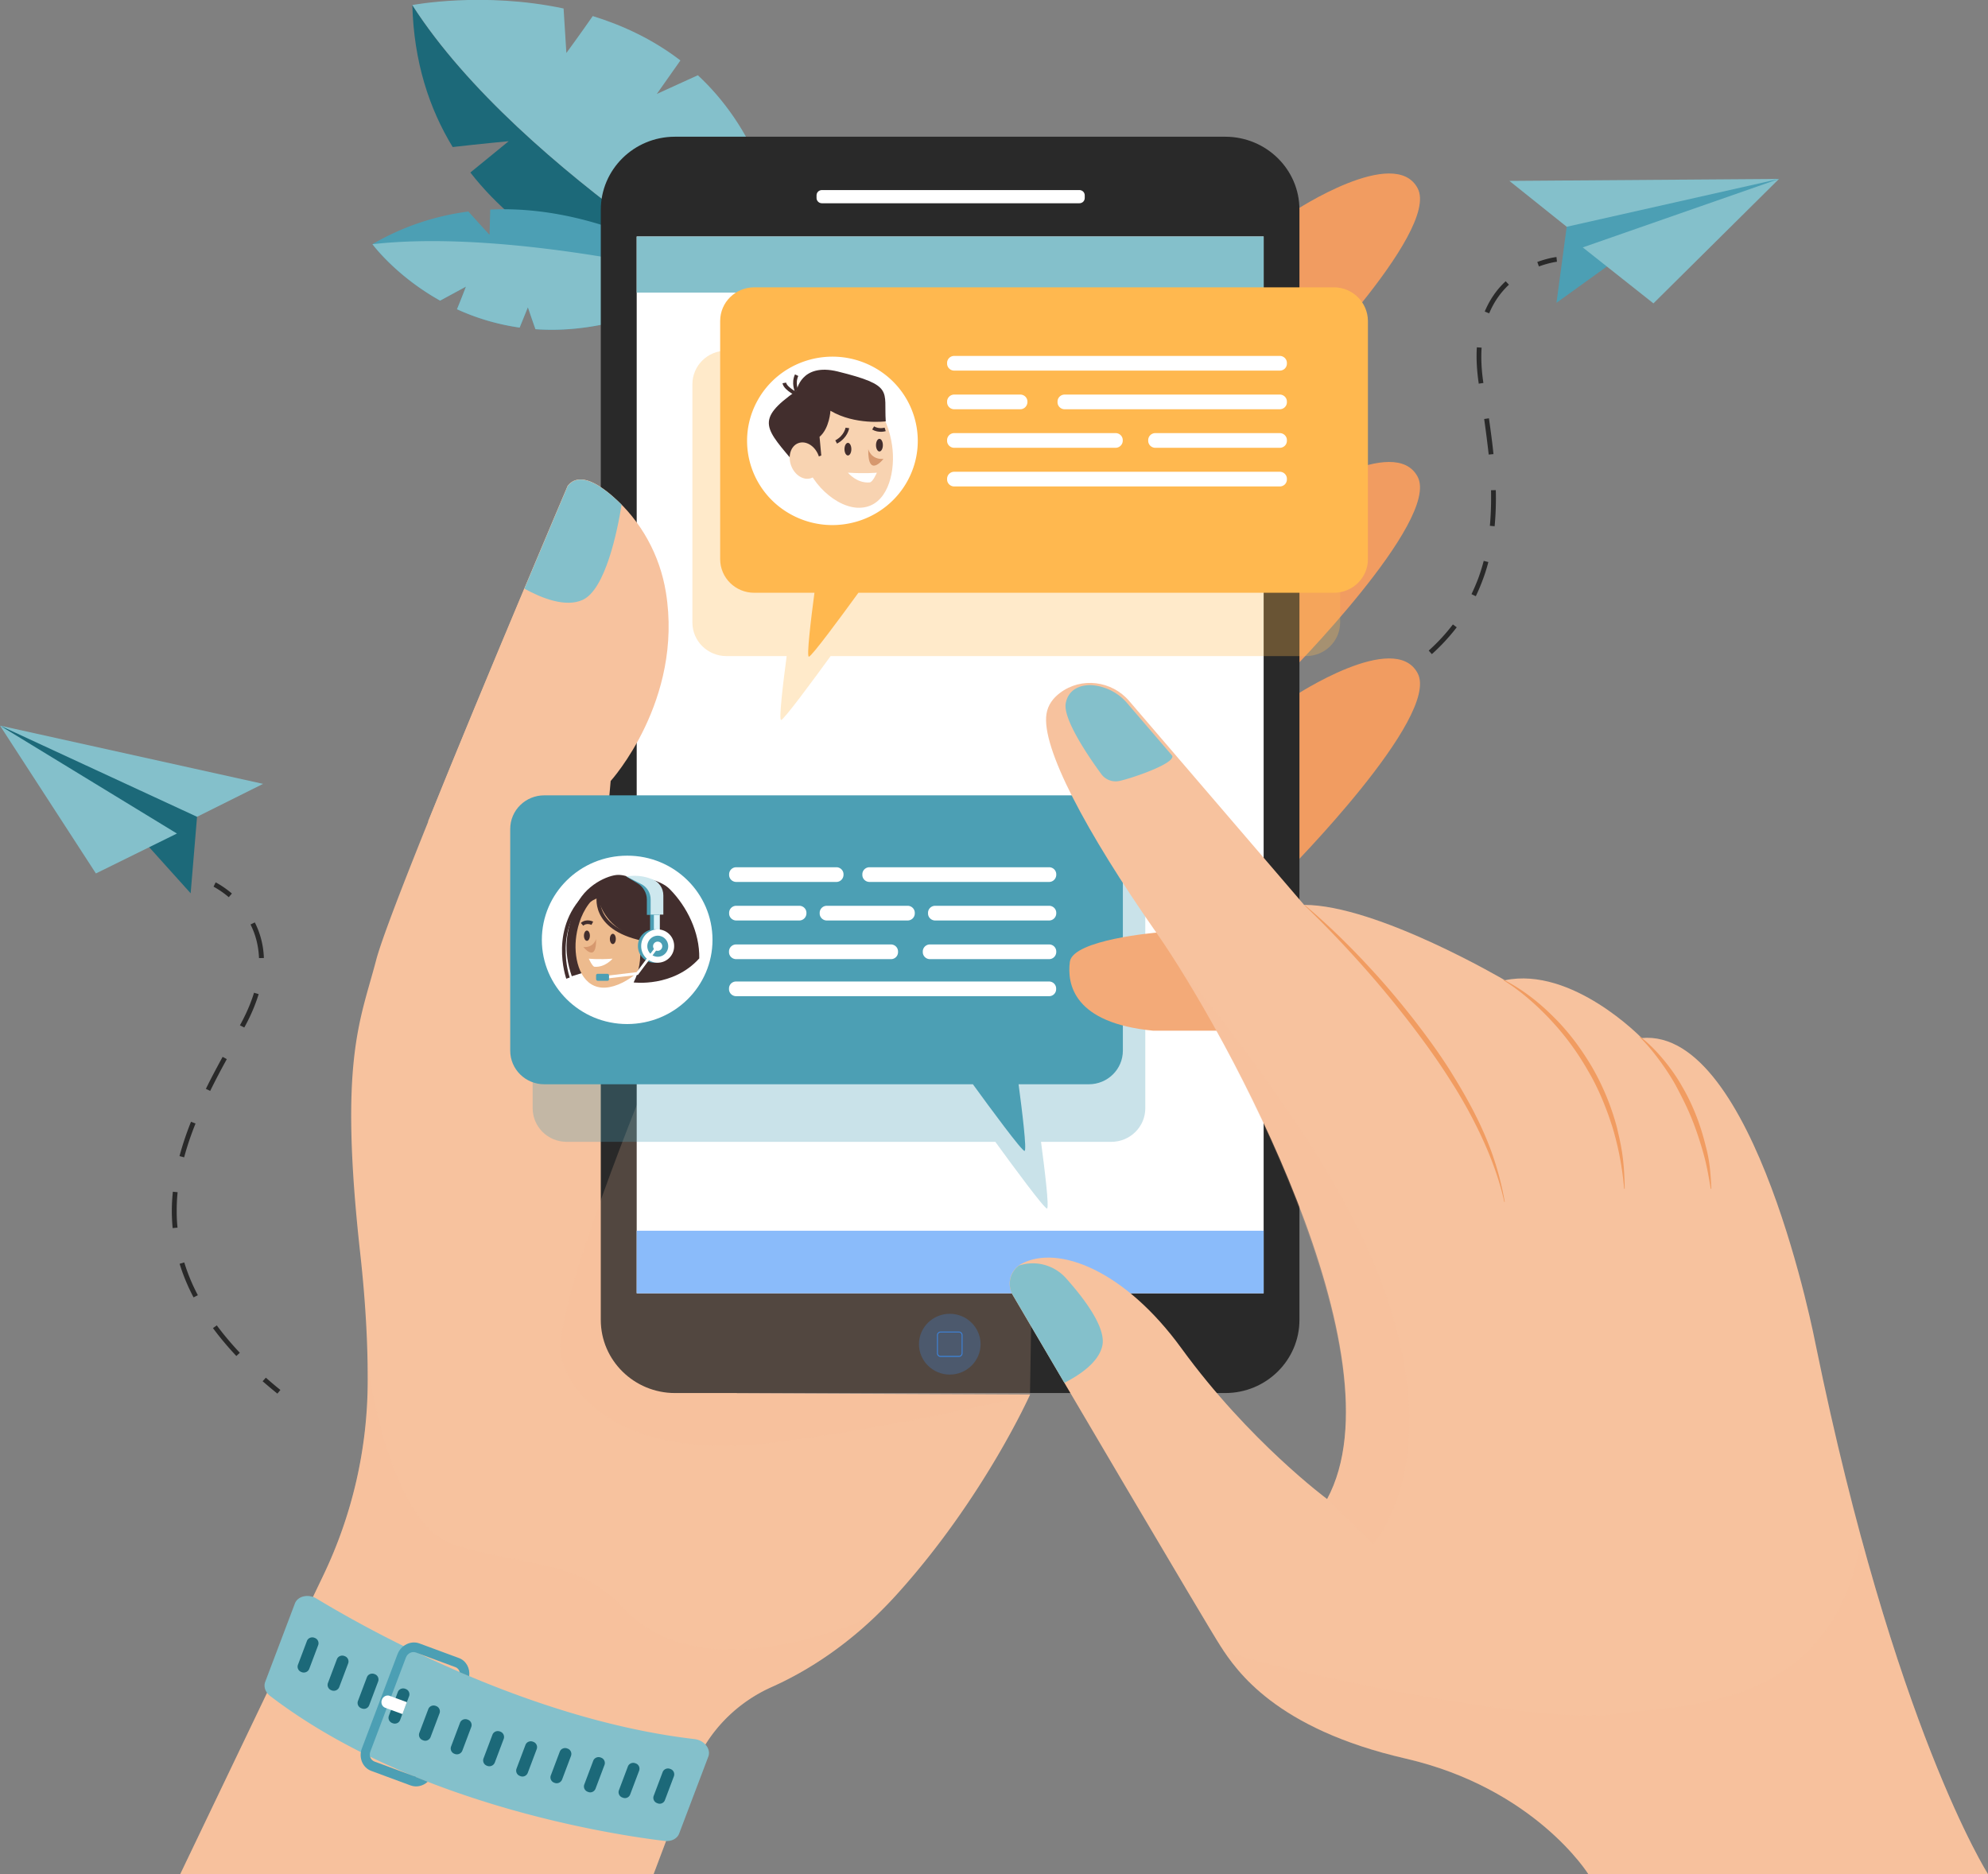 <svg width="543" height="512" fill="none" xmlns="http://www.w3.org/2000/svg"><rect width="100%" height="100%" fill="#808080" stroke="none"/><g clip-path="url(#clip0)"><path d="M49.216 512h129.297l10.732-28.483c3.81-10.089 11.59-18.205 21.528-22.654 9.367-4.168 21.973-11.782 34.198-25.318 23.782-26.321 36.388-54.584 36.388-54.584l-80.143-.376s7.208-44.244-32.61-102.964a32.93 32.93 0 01-5.525-21.37l3.715-42.865s27.053-29.831 10.447-66.868c0 0-15.877-21.683-22.164-13.755 0 0-47.946 112.709-52.328 129.472-4.382 16.764-10.193 27.292-4.382 79.965 1.556 13.944 2.096 25.569 2.064 35.126-.032 18.362-4.191 36.473-12.13 53.048L49.217 512z" fill="#F7C29E"/><path opacity=".2" d="M169.812 438.866c-12.002-13.16-28.672-11.061-46.2-17.077-17.559-5.985-23.179-49.226-23.179-49.226.032 1.63.032 3.228.032 4.732-.032 18.361-4.191 36.473-12.13 53.048L49.216 512h129.297l10.732-28.483c3.81-10.089 11.59-18.205 21.528-22.654 7.97-3.572 18.29-9.588 28.704-19.647-35.626 14.759-57.694 10.811-69.665-2.35z" fill="#F7C29E"/><path d="M112.626 1.41C142.347 47.69 215.6 88.926 215.6 88.926s-58.234-4.669-87.129-41.8l10.478-8.554s-8.319.784-15.304 1.598c-6.414-10.528-10.606-23.28-11.019-38.76z" fill="#1C6979"/><path d="M190.611 20.555c-4.509 2.037-11.209 5.108-11.209 5.108l6.446-9.15c-7.494-5.765-15.749-9.588-23.942-12.126-3.302 4.763-7.207 10.09-7.207 10.09l-.762-12.158c-21.941-4.67-41.311-.94-41.311-.94C142.347 47.69 215.6 88.926 215.6 88.926c-.318-33.997-10.828-55.21-24.989-68.37z" fill="#84C0CB"/><path d="M101.704 66.71c8.732-5.076 17.622-7.802 26.227-8.93a674.827 674.827 0 005.779 6.361l.191-6.894c33.118-1.566 61.06 19.02 61.06 19.02-18.956 11.406-35.277 14.602-48.709 13.662-.857-2.413-2.063-5.985-2.063-5.985l-2.255 5.546a62.114 62.114 0 01-17.115-5.013c1.207-2.883 2.445-6.173 2.445-6.173l-7.049 3.823c-12.129-6.768-18.511-15.417-18.511-15.417z" fill="#4C9FB4"/><path d="M146.252 89.929c-.857-2.413-2.063-5.985-2.063-5.985l-2.255 5.546a62.114 62.114 0 01-17.115-5.013c1.207-2.883 2.445-6.173 2.445-6.173l-7.049 3.823c-12.129-6.768-18.48-15.417-18.48-15.417 38.516-4.355 93.226 9.589 93.226 9.589-18.956 11.374-35.277 14.57-48.709 13.63z" fill="#84C0CB"/><path d="M427.928 61.948l-2.794 20.774 14.956-10.779 45.787-23.093-35.436 3.196s-18.035 4.324-19.02 5.202c-.921.908-3.493 4.7-3.493 4.7z" fill="#4C9FB4"/><path d="M412.274 49.416l73.634-.533-57.98 13.066-15.654-12.533z" fill="#84C0CB"/><path d="M451.616 82.879L432.31 67.588l53.598-18.707-34.292 33.998z" fill="#84C0CB"/><path d="M420.34 72.79c2.826-1.035 4.89-1.286 4.922-1.286l-.127-1.284c-.096 0-2.255.25-5.239 1.347l.444 1.222zm-46.39 115.779c3.048-1.535 5.906-3.165 8.541-4.888l.73 1.065a80.713 80.713 0 01-8.668 4.951l-.603-1.128zm16.289-10.842a51.708 51.708 0 006.604-7.144l1.048.783a54.674 54.674 0 01-6.795 7.333l-.857-.972zm11.685-15.416a60.256 60.256 0 001.778-4.136 50.211 50.211 0 001.556-4.951l1.27.313a45.126 45.126 0 01-1.62 5.076 50.519 50.519 0 01-1.809 4.262l-1.175-.564zm5.334-28.389l1.302-.031a82.522 82.522 0 01-.318 9.87l-1.301-.125c.285-3.04.381-6.236.317-9.714zm-1.873-19.458l1.302-.188c.539 3.791.952 6.893 1.238 9.776l-1.302.125c-.317-2.82-.699-5.922-1.238-9.713zm-1.493-9.745c-.508-3.51-.698-6.8-.508-9.84l1.302.095c-.19 2.945-.032 6.173.476 9.588v.063l-1.301.188.031-.094zm1.651-19.615c1.334-3.197 3.239-5.985 5.716-8.273l.889.94c-2.318 2.162-4.128 4.794-5.398 7.834l-1.207-.502zm-45.12 110.452c1.683-.595 3.366-1.19 4.953-1.817l-.476-1.222a99.705 99.705 0 01-4.921 1.786l.444 1.253z" fill="#292929"/><path d="M353.597 57.623s27.37-18.08 33.626-6.172c6.255 11.907-35.595 54.082-35.595 54.082l1.969-47.91zm0 78.806s27.37-18.08 33.626-6.173c6.255 11.907-35.595 54.083-35.595 54.083l1.969-47.91zm0 53.675s27.37-18.08 33.626-6.173c6.255 11.907-35.595 54.083-35.595 54.083l1.969-47.91z" fill="#F19C61"/><path d="M334.672 37.35H184.355c-11.208 0-20.258 8.962-20.258 19.992v303.22c0 11.124 9.177 19.991 20.258 19.991h150.317c11.177 0 20.258-8.961 20.258-19.991V57.341c.032-11.123-9.145-19.99-20.258-19.99z" fill="#292929"/><path opacity=".2" d="M177.782 292.285s-27.18 65.676-24.544 78.116c2.635 12.408 19.146 29.015 59.631 23.501 40.484-5.547 68.458-12.941 68.458-12.941s1.683-88.645 0-93.157c-1.683-4.481-74.491-36.41-77.349-36.41-2.889 0-26.196 40.891-26.196 40.891z" fill="#F7C29E"/><path d="M345.15 64.611H173.908v288.682H345.15V64.611z" fill="#fff"/><path opacity=".3" d="M303.523 233.001H154.794c-5.144 0-9.304 4.105-9.304 9.181v60.569c0 5.076 4.16 9.18 9.304 9.18h117.071c4.731 6.518 13.336 18.206 14.098 18.206.699 0-.666-11.03-1.619-18.206h19.179c5.143 0 9.303-4.104 9.303-9.18v-60.569c0-5.076-4.16-9.181-9.303-9.181z" fill="#4C9FB4"/><path opacity=".3" d="M356.74 95.788H198.422c-5.144 0-9.304 4.105-9.304 9.181v65.081c0 5.077 4.16 9.181 9.304 9.181h16.447c-.952 7.176-2.19 17.454-1.524 17.454.731 0 8.701-10.811 13.527-17.454H356.74c5.144 0 9.303-4.104 9.303-9.181v-65.081c0-5.076-4.159-9.18-9.303-9.18z" fill="#FFB84F"/><path d="M294.822 55.524H224.49c-.825 0-1.46-.658-1.46-1.441v-.72c0-.816.667-1.442 1.46-1.442h70.332c.826 0 1.461.658 1.461 1.441v.72c0 .816-.635 1.442-1.461 1.442z" fill="#fff"/><path d="M160.668 239.236s1.048 3.792 3.366 5.64l2.762-31.522s19.909-21.965 15.083-51.576c-1.651-10.152-6.764-19.458-14.575-26.258-4.445-3.854-9.367-6.455-12.256-2.82 0 0-22.544 52.986-38.135 91.715l43.755 14.821z" fill="#F7C29E"/><path d="M297.363 217.271H148.666c-5.144 0-9.304 4.105-9.304 9.181v60.569c0 5.076 4.16 9.181 9.304 9.181h117.071c4.732 6.517 13.336 18.205 14.099 18.205.698 0-.667-11.03-1.62-18.205h19.179c5.144 0 9.303-4.105 9.303-9.181v-60.569c-.032-5.045-4.191-9.181-9.335-9.181z" fill="#4C9FB4"/><path opacity=".3" d="M267.833 367.205c0 4.575-3.779 8.304-8.415 8.304-4.636 0-8.414-3.729-8.414-8.304s3.778-8.304 8.414-8.304c4.636 0 8.415 3.729 8.415 8.304z" fill="#3E82D7"/><path d="M261.927 370.683h-5.017a.983.983 0 01-.985-.971v-4.982c0-.533.445-.972.985-.972h5.017c.539 0 .984.439.984.972v4.95c0 .533-.445 1.003-.984 1.003zm-5.017-6.674a.714.714 0 00-.731.721v4.95c0 .408.318.721.731.721h5.017c.412 0 .73-.313.73-.721v-4.95a.714.714 0 00-.73-.721h-5.017z" fill="#3E82D7"/><path d="M345.15 336.215H173.908v17.078H345.15v-17.078z" fill="#8ABBFA"/><path d="M345.15 64.611H173.908v15.322H345.15V64.611zm-186.006 99.267c6.223-2.82 9.494-18.832 10.637-26.008-5.017-4.951-11.272-9.431-14.701-5.107 0 0-4.954 11.656-11.844 28.044 4.699 2.601 11.24 5.201 15.908 3.071z" fill="#84C0CB"/><path d="M316.16 254.747s-23.116 1.911-23.941 7.99c-.794 6.079.984 16.764 22.798 18.832h22.608s-6.764-18.519-6.446-19.146c.349-.658-15.019-7.676-15.019-7.676z" fill="#F3AA78"/><path d="M279.073 345.208c-3.143 1.63-4.223 5.546-2.445 8.586 10.637 18.111 52.964 90.086 56.774 95.945 4.382 6.706 15.051 22.498 50.455 30.645 35.404 8.147 49.978 31.585 49.978 31.585H543s-25.719-40.233-47.057-144.607c0 0-16.511-86.671-47.534-83.788 0 0-18.924-19.615-37.372-15.792 0 0-34.928-20.587-54.837-20.587l-47.787-55.712c-4.732-5.515-13.051-6.612-18.893-2.193-1.874 1.41-3.302 3.29-3.683 5.734-1.461 9.087 10.668 32.086 30.069 59.848s67.443 115.874 46.581 154.634c0 0-21.338-15.792-39.786-41.173-15.431-21.245-33.594-28.389-43.628-23.125z" fill="#F7C29E"/><path d="M356.359 247.226c6.35 5.359 12.288 11.155 17.908 17.266 7.589 8.146 17.147 20.21 22.767 29.516 7.081 11.531 11.748 21.621 13.971 34.311l-.127.032c-2.54-11.907-9.208-24.754-14.987-33.622-4.35-6.925-12.352-17.954-22.481-29.485-5.08-5.797-11.526-12.628-17.115-17.924l.064-.094zm54.36 20.43c5.144 2.601 9.748 6.236 13.813 10.341 4.127 4.104 7.525 8.742 10.478 13.787a67.661 67.661 0 016.573 15.98c1.238 5.202 2.064 8.742 2.191 16.983h-.159a82.573 82.573 0 00-3.144-16.67c-1.651-5.264-3.937-10.904-6.731-15.573a72.635 72.635 0 00-10.066-13.724c-3.651-3.948-8.446-8.21-13.05-10.998l.095-.126zm37.246 15.542c4.572 3.415 9.176 9.432 11.431 13.505 2.826 4.794 5.048 10.34 6.509 16.419 1.08 3.886 1.365 7.677 1.524 11.625l-.159.031c-.666-3.822-1.079-6.705-2.476-11.342-2.128-7.019-3.779-10.654-6.637-16.075-1.682-3.353-6.096-9.964-10.287-14.038l.095-.125z" fill="#F19C61"/><path d="M301.109 367.518c.953-4.857-4.763-12.533-9.938-18.33-3.239-3.635-8.351-4.982-12.86-3.447a6.162 6.162 0 00-1.651 8.084c2.858 4.857 8.001 13.631 14.066 23.94 4.509-2.319 9.462-5.766 10.383-10.247zm4.573-154.164c2.762-.532 15.273-4.669 14.511-6.893l-12.352-14.414c-2.445-2.851-5.874-4.512-9.399-4.857h-.063c-.096 0-.318-.031-.635-.031-1.651 0-5.748.47-6.637 4.888-.889 4.355 6.446 14.978 9.685 19.396a4.851 4.851 0 004.89 1.911zm-219.22 223.35c13.685 8.304 57.726 33.089 103.259 38.385 2.667.313 4.541 2.726 3.747 4.794l-7.97 21.025c-.54 1.379-2.096 2.193-3.906 2.005-13.431-1.598-68.807-9.839-107.768-39.575-1.333-1.003-1.873-2.538-1.397-3.854l8.129-21.464c.794-2.037 3.683-2.663 5.906-1.316z" fill="#84C0CB"/><path d="M82.461 456.821l-.159-.063a1.54 1.54 0 01-.92-1.974l2.445-6.486c.285-.784 1.174-1.191 2-.909l.159.063a1.54 1.54 0 01.92 1.974l-2.444 6.486a1.598 1.598 0 01-2 .909zm8.193 4.982l-.16-.063a1.54 1.54 0 01-.92-1.974l2.445-6.486c.286-.783 1.175-1.191 2-.909l.16.063a1.54 1.54 0 01.92 1.974l-2.445 6.486a1.598 1.598 0 01-2 .909zm8.192 4.919l-.16-.062a1.54 1.54 0 01-.92-1.974l2.445-6.487c.286-.783 1.175-1.19 2-.908l.159.062a1.54 1.54 0 01.921 1.974l-2.445 6.487c-.286.814-1.175 1.222-2 .908zm8.446 4.042l-.159-.062a1.54 1.54 0 01-.921-1.974l2.445-6.487c.286-.783 1.175-1.19 2.001-.908l.158.062a1.54 1.54 0 01.921 1.975l-2.445 6.486c-.286.814-1.175 1.19-2 .908zm8.319 4.669l-.159-.062c-.793-.282-1.206-1.16-.92-1.975l2.444-6.486c.286-.783 1.175-1.19 2.001-.908l.159.062a1.54 1.54 0 01.92 1.974l-2.444 6.486c-.318.815-1.207 1.223-2.001.909zm8.668 3.729l-.159-.063c-.793-.282-1.206-1.159-.921-1.974l2.445-6.486c.286-.783 1.175-1.191 2.001-.909l.159.063a1.54 1.54 0 01.92 1.974l-2.444 6.486a1.598 1.598 0 01-2.001.909zm8.859 3.259l-.158-.063a1.54 1.54 0 01-.921-1.974l2.445-6.486c.286-.784 1.175-1.191 2-.909l.159.063a1.54 1.54 0 01.921 1.974l-2.445 6.486a1.599 1.599 0 01-2.001.909zm9.018 2.789l-.159-.063c-.794-.282-1.206-1.16-.921-1.974l2.445-6.486c.286-.784 1.175-1.191 2.001-.909l.159.063a1.54 1.54 0 01.92 1.974l-2.445 6.486c-.317.814-1.206 1.222-2 .909zm9.367 1.848l-.159-.062a1.54 1.54 0 01-.92-1.974l2.445-6.487c.285-.783 1.174-1.19 2-.908l.159.062c.794.282 1.206 1.16.921 1.974l-2.445 6.487a1.598 1.598 0 01-2.001.908zm9.145 2.476l-.159-.063a1.54 1.54 0 01-.921-1.974l2.445-6.486c.286-.784 1.175-1.191 2-.909l.159.063a1.54 1.54 0 01.921 1.974l-2.445 6.486c-.317.815-1.206 1.222-2 .909zm9.462 1.566l-.159-.062a1.54 1.54 0 01-.92-1.974l2.445-6.487c.285-.783 1.174-1.19 2-.908l.159.062c.794.282 1.206 1.16.921 1.974l-2.445 6.487c-.286.814-1.175 1.222-2.001.908zm9.494 1.536l-.158-.063a1.54 1.54 0 01-.921-1.974l2.445-6.486c.285-.784 1.174-1.191 2-.909l.159.063c.794.282 1.206 1.159.921 1.974l-2.445 6.486c-.286.815-1.175 1.222-2.001.909z" fill="#1C6979"/><path d="M113.484 485.397l.031-.094c-.158-.031-.285-.062-.444-.094l-10.764-3.979c-1.08-.407-1.588-1.629-1.143-2.757l9.716-25.694c.445-1.128 1.651-1.724 2.699-1.348l10.764 3.98c.635.219 1.08.752 1.238 1.41.858.376 1.683.72 2.572 1.096.286-2.162-.825-4.261-2.826-4.982l-10.764-3.979c-2.349-.878-5.048.47-6.001 2.977l-9.716 25.694c-.953 2.506.19 5.264 2.54 6.141l10.764 3.979c1.619.596 3.398.157 4.668-1.002-1.112-.47-2.223-.909-3.334-1.348z" fill="#4C9FB4"/><path d="M111.134 464.999l-4.699-1.723c-.826-.314-1.81.156-2.128 1.065-.349.909.064 1.88.921 2.193l4.699 1.724 1.207-3.259z" fill="#fff"/><path opacity=".2" d="M433.835 512H543s-16.861-26.383-34.61-91.809c-7.78 48.192-50.772 45.403-67.824 48.098-19.623 3.071-95.861-12.596-106.529-17.547 4.763 7.144 16.003 21.902 49.819 29.673C419.26 488.531 433.835 512 433.835 512zm-112.15-248.386c21.401 33.935 59.79 111.894 40.802 145.923l12.605 12.283s31.848-34.843-18.829-111.643c-11.78-17.892-23.529-33.371-34.578-46.563z" fill="#F7C29E"/><path d="M194.611 256.752c0 12.722-10.446 22.999-23.306 22.999-12.892 0-23.306-10.309-23.306-22.999 0-12.722 10.446-22.999 23.306-22.999 12.86-.032 23.306 10.277 23.306 22.999z" fill="#fff"/><path d="M364.329 78.492H206.011c-5.144 0-9.304 4.105-9.304 9.181v65.081c0 5.076 4.16 9.181 9.304 9.181h16.447c-.952 7.175-2.191 17.453-1.524 17.453.731 0 8.7-10.81 13.527-17.453h129.868c5.144 0 9.303-4.105 9.303-9.181V87.673c-.032-5.076-4.191-9.18-9.303-9.18z" fill="#FFB84F"/><path d="M248.049 131.045c5.937-11.27 1.492-25.157-9.929-31.017-11.421-5.859-25.493-1.473-31.431 9.798-5.938 11.271-1.492 25.157 9.929 31.017 11.421 5.859 25.493 1.473 31.431-9.798zm101.515-29.804h-88.939c-1.048 0-1.937-.846-1.937-1.912v-.188c0-1.034.857-1.911 1.937-1.911h88.939c1.047 0 1.937.846 1.937 1.911v.188c0 1.066-.858 1.912-1.937 1.912zM278.692 111.8h-18.067c-1.048 0-1.937-.846-1.937-1.911v-.188c0-1.034.857-1.912 1.937-1.912h18.067c1.048 0 1.937.846 1.937 1.912v.188c-.032 1.034-.889 1.911-1.937 1.911zm70.872 0H290.79c-1.048 0-1.937-.846-1.937-1.911v-.188c0-1.034.857-1.912 1.937-1.912h58.774c1.048 0 1.937.846 1.937 1.912v.188c0 1.034-.858 1.911-1.937 1.911zm-44.867 10.529h-44.072c-1.048 0-1.937-.847-1.937-1.912v-.188c0-1.034.857-1.911 1.937-1.911h44.104c1.048 0 1.937.846 1.937 1.911v.188a1.96 1.96 0 01-1.969 1.912zm44.867 0h-34.007c-1.048 0-1.937-.847-1.937-1.912v-.188c0-1.034.857-1.911 1.937-1.911h34.007c1.048 0 1.937.846 1.937 1.911v.188c0 1.065-.857 1.912-1.937 1.912zm0 10.559h-88.939c-1.048 0-1.937-.846-1.937-1.911v-.188c0-1.034.857-1.912 1.937-1.912h88.939c1.047 0 1.937.846 1.937 1.912v.188c0 1.065-.858 1.911-1.937 1.911zm-121.105 108.04h-27.37c-1.048 0-1.937-.846-1.937-1.911v-.188c0-1.034.857-1.912 1.937-1.912h27.37c1.048 0 1.937.847 1.937 1.912v.188c-.031 1.065-.889 1.911-1.937 1.911zm-10.129 10.529h-17.241c-1.048 0-1.937-.846-1.937-1.912v-.188c0-1.034.857-1.911 1.937-1.911h17.241c1.048 0 1.937.846 1.937 1.911v.188c-.031 1.066-.889 1.912-1.937 1.912zm29.594 0h-22.1c-1.048 0-1.937-.846-1.937-1.912v-.188c0-1.034.858-1.911 1.937-1.911h22.1c1.048 0 1.937.846 1.937 1.911v.188c0 1.066-.889 1.912-1.937 1.912zm38.643 0h-31.15c-1.047 0-1.937-.846-1.937-1.912v-.188c0-1.034.858-1.911 1.937-1.911h31.15c1.047 0 1.936.846 1.936 1.911v.188c-.031 1.066-.889 1.912-1.936 1.912zm0-10.529h-49.09c-1.047 0-1.936-.846-1.936-1.911v-.188c0-1.034.857-1.912 1.936-1.912h49.09c1.048 0 1.937.847 1.937 1.912v.188c-.032 1.065-.889 1.911-1.937 1.911zm0 31.209h-85.51c-1.048 0-1.937-.846-1.937-1.911v-.188c0-1.066.857-1.912 1.937-1.912h85.478c1.048 0 1.937.846 1.937 1.912v.188a1.905 1.905 0 01-1.905 1.911zm-43.184-10.121h-42.326c-1.048 0-1.937-.846-1.937-1.911v-.188c0-1.034.857-1.912 1.937-1.912h42.294c1.048 0 1.937.846 1.937 1.912v.188a1.905 1.905 0 01-1.905 1.911zm43.184 0h-32.578c-1.048 0-1.937-.846-1.937-1.911v-.188c0-1.034.857-1.912 1.937-1.912h32.578c1.048 0 1.937.846 1.937 1.912v.188c-.032 1.065-.889 1.911-1.937 1.911z" fill="#fff"/><path d="M62.49 245.096c-2.287-1.943-4.16-2.852-4.16-2.883l.571-1.159c.095.031 2.032 1.002 4.445 3.039l-.857 1.003zm2.063 125.336c-2.35-2.506-4.509-5.076-6.382-7.614l1.047-.752c1.842 2.507 3.97 5.014 6.287 7.489l-.952.877zm-11.685-16.011a53.05 53.05 0 01-3.81-9.181l1.27-.376a51.465 51.465 0 003.715 8.961l-1.175.596zm-5.716-18.926c-.127-1.504-.222-3.071-.222-4.606 0-1.755.095-3.541.286-5.327l1.302.125c-.19 1.755-.254 3.478-.254 5.202 0 1.504.063 3.008.222 4.48l-1.334.126zm3.144-19.333l-1.27-.345a85.27 85.27 0 013.143-9.369l1.239.47c-1.302 3.259-2.318 6.267-3.112 9.244zm7.112-18.143l-1.174-.564c1.27-2.601 2.73-5.358 4.572-8.742l1.143.627a201.683 201.683 0 00-4.54 8.679zm9.304-17.328l-1.175-.595.032-.063c1.651-3.008 2.953-5.985 3.81-8.836l1.27.376c-.889 2.914-2.19 5.985-3.905 9.087l-.032.031zm4.033-18.957c-.127-3.259-.89-6.361-2.318-9.181l1.174-.564c1.525 3.008 2.35 6.267 2.477 9.714l-1.333.031zm5.017 118.976a150.95 150.95 0 01-4.033-3.384l.89-.972a104.714 104.714 0 003.968 3.353l-.825 1.003z" fill="#292929"/><path d="M53.82 223.13l-1.746 20.9-12.288-13.661L0 198.22l33.912 10.559s16.702 8.022 17.464 9.056c.793 1.034 2.445 5.295 2.445 5.295z" fill="#1C6979"/><path d="M71.856 214.138L0 198.22l53.82 24.91 18.036-8.992zm-45.66 24.472l22.131-10.905L0 198.22l26.196 40.39z" fill="#84C0CB"/><path d="M243.809 122.936c.626 6.815-1.643 15.196-8.453 15.744-6.809.627-15.027-7.519-15.653-14.334-.626-6.814-3.13-18.172 6.105-18.955 13.383-1.096 17.375 10.731 18.001 17.545z" fill="#F8D3B1"/><path d="M231.443 116.905s-.313 2.35-3.052 3.838m13.383-3.446s-1.721.548-3.287-.392" stroke="#422E2D" stroke-miterlimit="10"/><path d="M239.504 129.124s-3.13.314-7.904 0c0 0 2.426 2.977 5.948 2.663.861-.078 1.956-2.663 1.956-2.663z" fill="#fff"/><path d="M231.6 124.425c-.519 0-.939-.772-.939-1.723 0-.952.42-1.724.939-1.724.519 0 .939.772.939 1.724 0 .951-.42 1.723-.939 1.723zm8.609-1.097c-.518 0-.939-.771-.939-1.723 0-.952.421-1.723.939-1.723.519 0 .939.771.939 1.723 0 .952-.42 1.723-.939 1.723z" fill="#422E2D"/><path d="M237.157 122.702s.704 2.898 4.148 2.663c0 0-4.305 5.561-4.148-2.663z" fill="#D6986E"/><path d="M217.59 127.166c-8.453-10.104-11.662-12.297 0-20.443 0 0 1.174-7.676 11.192-5.248 15.497 3.838 12.601 5.248 13.149 13.629 0 0-8.375 1.096-15.106-2.898 0 0-.234 4.778-2.974 7.127l.47 5.092-6.731 2.741z" fill="#422E2D"/><path d="M217.59 106.801s-1.018-2.115 0-4.308m.626 5.483s-3.679-1.645-3.992-3.368" stroke="#422E2D" stroke-miterlimit="10"/><path d="M216.103 127.238c-.994-2.63-.128-5.395 1.934-6.175 2.062-.781 4.54.719 5.533 3.349.994 2.63.128 5.395-1.934 6.176-2.062.78-4.539-.72-5.533-3.35z" fill="#F8D3B1"/><path d="M174.175 240.993s-2.36-1.993-5.311-1.993c-2.582 0-9.296 2.732-11.73 9.007-2.508 6.276-3.394 11.592-.959 18.679l10.918-3.396 7.082-22.297z" fill="#422E2D"/><path d="M157.282 256.719c-.517 5.611 1.328 12.551 7.008 13.068 5.68.517 14.091-6.201 14.533-11.886.517-5.612.959-15.062-6.639-15.726-11.066-.886-14.386 8.933-14.902 14.544z" fill="#EDBB8E"/><path d="M161.782 252.216s-1.549-.812-2.804.295" stroke="#422E2D" stroke-miterlimit="10"/><path d="M179.561 257.088s-13.279-.147-16.23-11.739c0 0-1.992.37-4.795 3.47 0 0 1.328-6.866 12.394-6.866 11.287 0 8.631 15.135 8.631 15.135z" fill="#422E2D"/><path d="M163.552 244.463s-2.213 9.008 11.951 12.035" stroke="#422E2D" stroke-miterlimit="10"/><path d="M174.175 254.947s2.214 6.94-1.106 13.437c0 0 10.771 1.403 17.927-6.57.147-7.162-3.394-14.176-7.968-18.827-3.762-3.913-14.533-5.168-17.263 2.289.074.073 7.451-.148 8.41 9.671z" fill="#422E2D"/><path d="M155.142 267.203s-5.016-14.101 5.976-23.552" stroke="#422E2D" stroke-miterlimit="10"/><path d="M160.822 261.887s2.656.296 6.492 0c0 0-1.991 2.437-4.942 2.215-.59-.073-1.55-2.215-1.55-2.215z" fill="#fff"/><path d="M167.388 257.901c-.448 0-.811-.628-.811-1.403s.363-1.403.811-1.403c.448 0 .812.628.812 1.403s-.364 1.403-.812 1.403zm-7.082-.886c-.448 0-.811-.628-.811-1.403s.363-1.403.811-1.403c.448 0 .812.628.812 1.403s-.364 1.403-.812 1.403z" fill="#422E2D"/><path d="M162.814 256.498s-.59 2.436-3.467 2.215c0 0 3.615 4.577 3.467-2.215z" fill="#D6986E"/><path d="M177.569 247.934h1.623v8.564h-1.623v-8.564z" fill="#4C9FB4"/><path d="M178.602 247.934h1.623v8.564h-1.623v-8.564z" fill="#DAF2F8"/><path d="M176.684 249.853v-4.134c0-1.772-1.033-3.544-2.582-4.43-.812-.443-3.025-1.846-3.025-1.846s3.91 0 5.607.664l.442.148c1.845.738 3.025 2.437 3.025 4.43v5.242h-3.467v-.074z" fill="#4C9FB4"/><path d="M177.716 249.853v-4.134c0-1.772-.959-3.397-2.582-4.209l-4.131-2.141 1.254-.074c1.844-.147 3.689.074 5.459.739l.443.147c1.844.739 3.025 2.437 3.025 4.43v5.242h-3.468z" fill="#CEE8EE"/><path d="M178.749 262.995a4.502 4.502 0 01-4.5-4.504 4.502 4.502 0 119.001 0 4.502 4.502 0 01-4.501 4.504z" fill="#4C9FB4"/><path d="M179.635 262.995a4.501 4.501 0 01-4.5-4.504 4.501 4.501 0 119 0 4.502 4.502 0 01-4.5 4.504z" fill="#fff"/><path d="M179.635 261.371a2.88 2.88 0 010-5.759 2.879 2.879 0 010 5.759z" fill="#4C9FB4"/><path d="M179.635 259.746a1.255 1.255 0 110-2.51 1.255 1.255 0 010 2.51z" fill="#fff"/><path d="M163.478 267.572l10.771-1.255 5.681-7.604-.59-.443-5.46 7.309-10.475 1.255.073.738z" fill="#fff"/><path d="M163.257 267.942h2.656c.295 0 .442-.222.442-.443v-1.034c0-.295-.221-.443-.442-.443h-2.656c-.295 0-.443.221-.443.443v1.034c0 .221.222.443.443.443z" fill="#4C9FB4"/></g><defs><clipPath id="clip0"><path fill="#fff" d="M0 0h543v512H0z"/></clipPath></defs></svg>